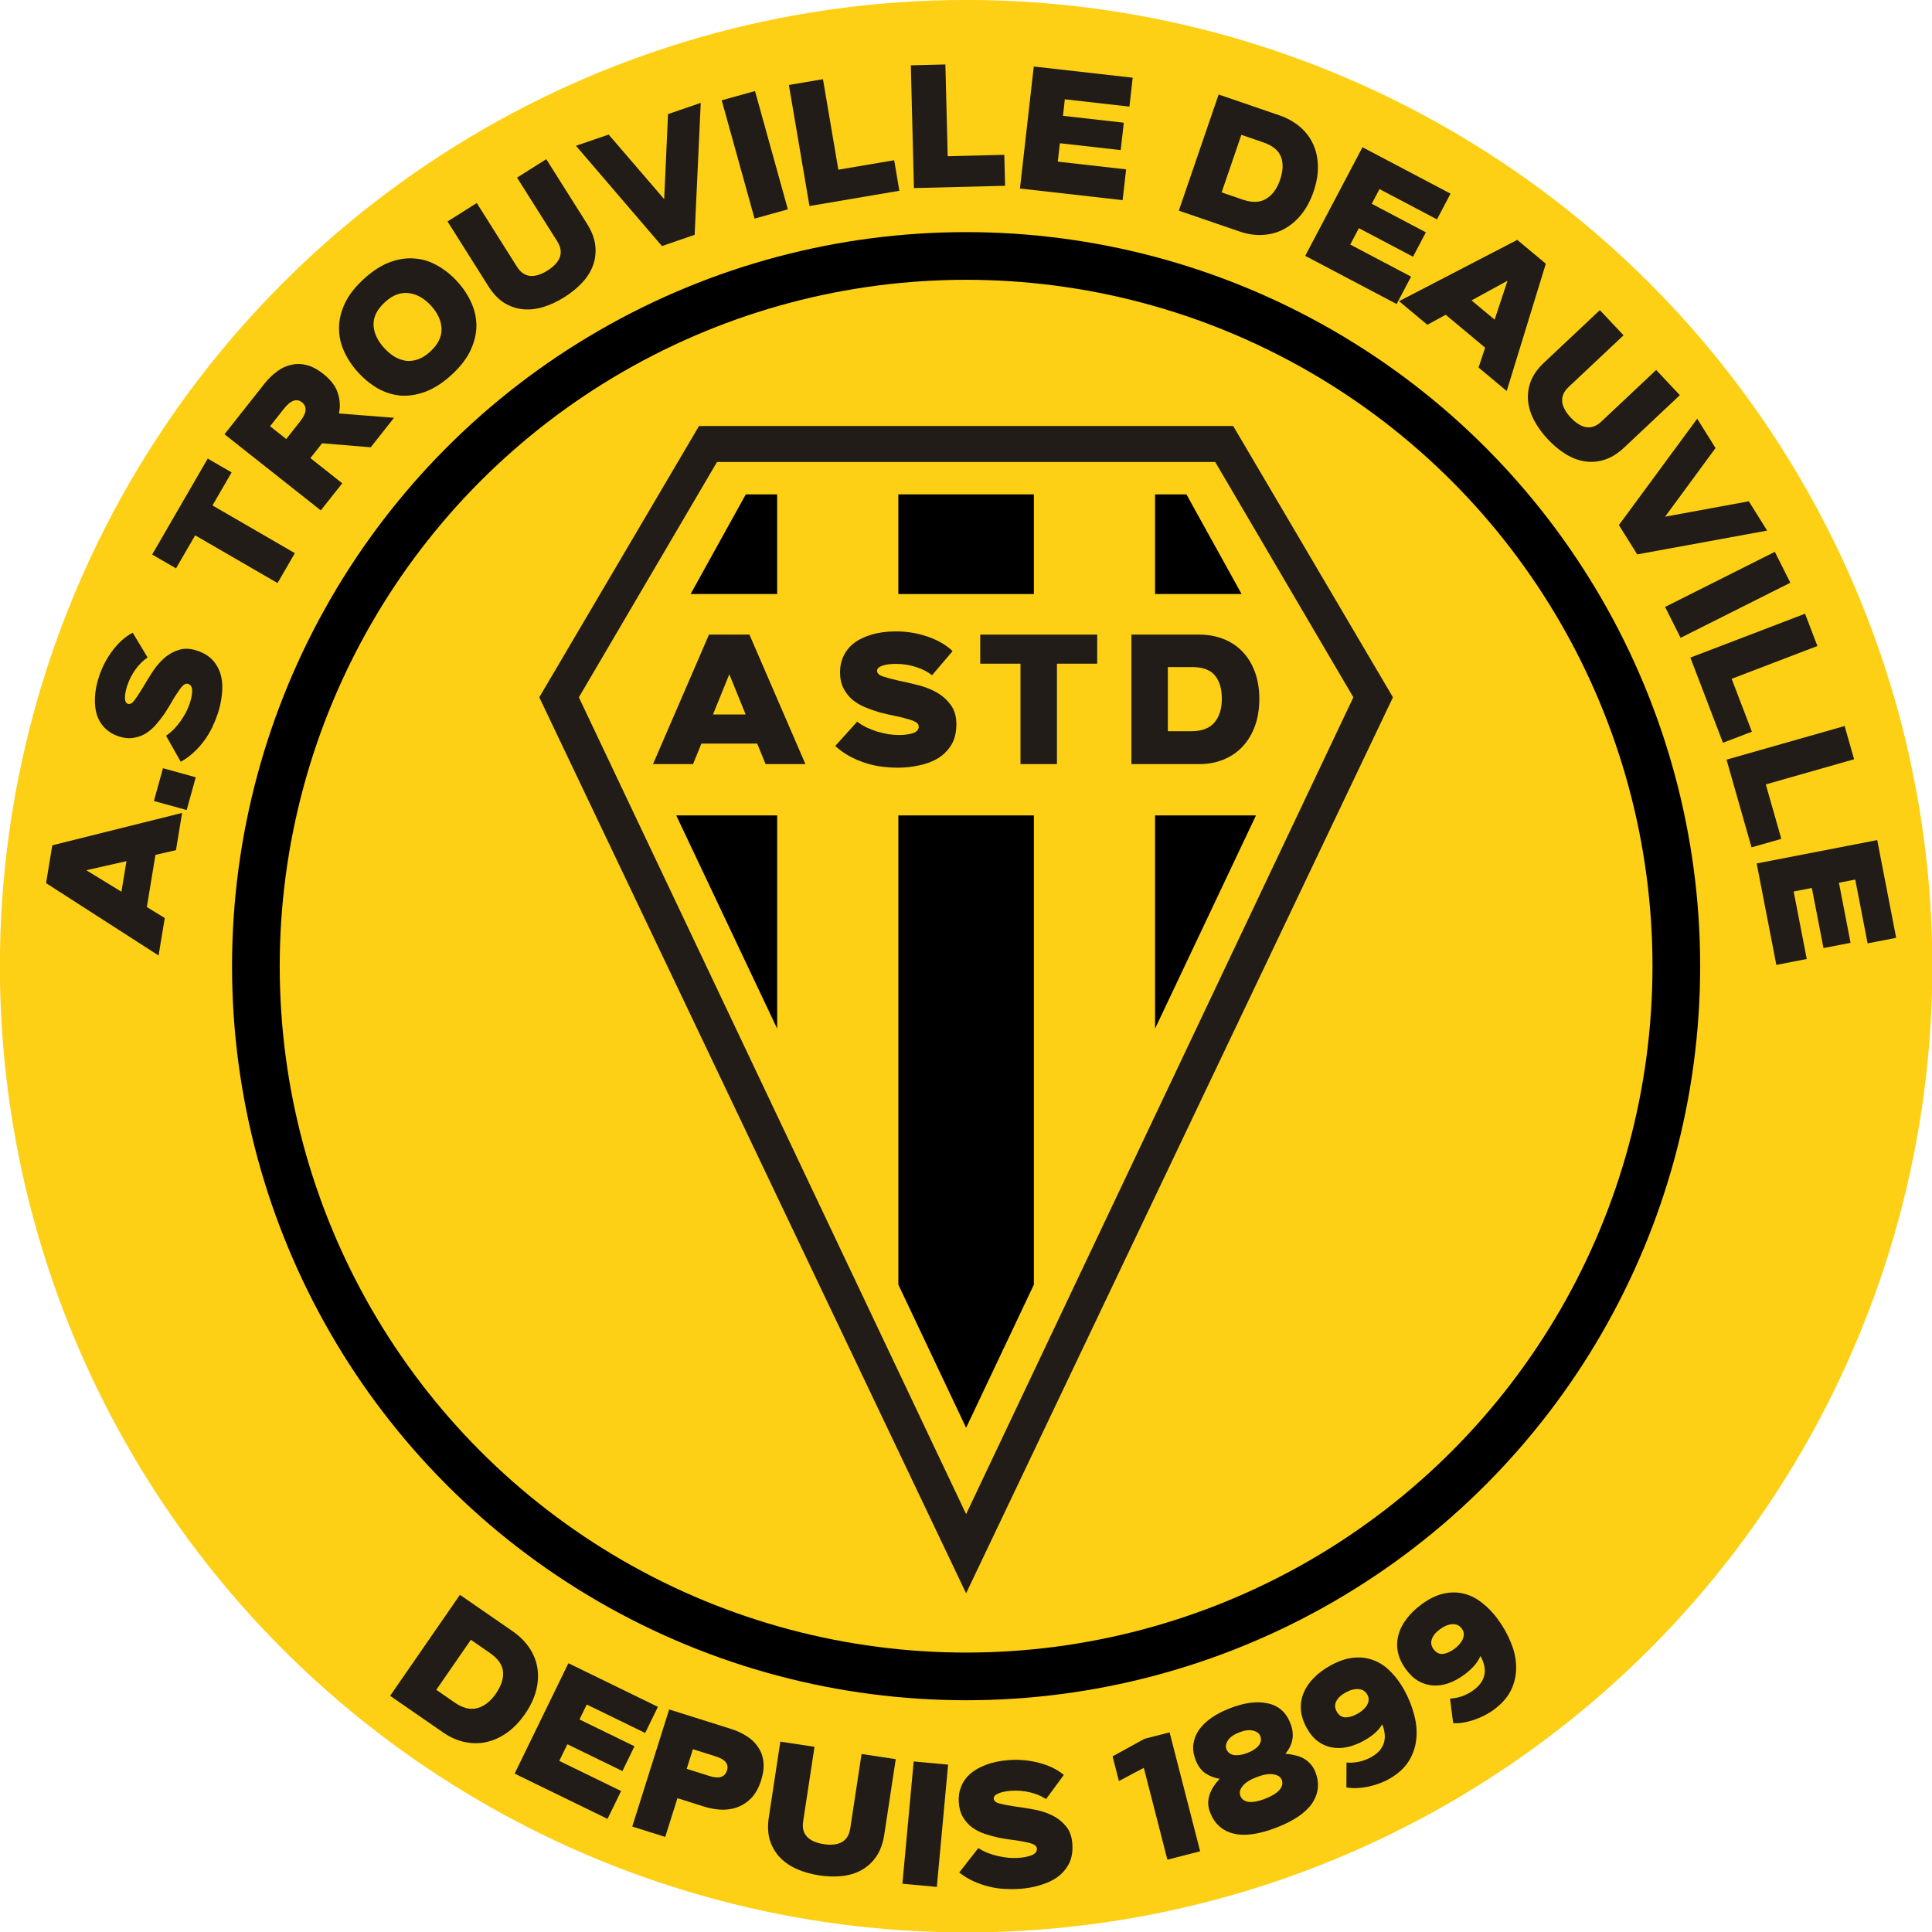 <?xml version="1.0" encoding="UTF-8" standalone="no"?>
<!-- Created with Inkscape (http://www.inkscape.org/) -->

<svg
   width="211.667mm"
   height="211.667mm"
   viewBox="0 0 211.667 211.667"
   version="1.1"
   id="svg5"
   xml:space="preserve"
   inkscape:version="1.2 (dc2aeda, 2022-05-15)"
   sodipodi:docname="Logo AS Deauville-Trouville.svg.2022_09_19_23_49_22.0.svg"
   xmlns:inkscape="http://www.inkscape.org/namespaces/inkscape"
   xmlns:sodipodi="http://sodipodi.sourceforge.net/DTD/sodipodi-0.dtd"
   xmlns="http://www.w3.org/2000/svg"
   xmlns:svg="http://www.w3.org/2000/svg"><sodipodi:namedview
     id="namedview7"
     pagecolor="#ffffff"
     bordercolor="#666666"
     borderopacity="1.0"
     inkscape:showpageshadow="2"
     inkscape:pageopacity="0.0"
     inkscape:pagecheckerboard="0"
     inkscape:deskcolor="#d1d1d1"
     inkscape:document-units="mm"
     showgrid="false"
     inkscape:zoom="0.36370711"
     inkscape:cx="115.47753"
     inkscape:cy="567.76454"
     inkscape:window-width="1920"
     inkscape:window-height="893"
     inkscape:window-x="0"
     inkscape:window-y="25"
     inkscape:window-maximized="0"
     inkscape:current-layer="layer1"
     showguides="false" /><defs
     id="defs2"><rect
       x="49.49"
       y="-144.347"
       width="903.199"
       height="252.951"
       id="rect573" /><rect
       x="100.699"
       y="252.263"
       width="234.048"
       height="64.269"
       id="rect4407" /><rect
       x="100.699"
       y="252.263"
       width="234.048"
       height="64.269"
       id="rect4415" /><rect
       x="100.699"
       y="252.263"
       width="234.048"
       height="64.269"
       id="rect4471" /><rect
       x="49.49"
       y="-144.347"
       width="903.199"
       height="252.951"
       id="rect524" /><rect
       x="49.49"
       y="-144.347"
       width="903.199"
       height="252.951"
       id="rect530" /><rect
       x="49.49"
       y="-144.347"
       width="2552.944"
       height="320.092"
       id="rect559" /></defs><g
     inkscape:label="Calque 1"
     inkscape:groupmode="layer"
     id="layer1"
     transform="translate(71.082,17.462)"><g
       id="g9463"
       transform="matrix(0.745,0,0,0.745,-18.138,-4.456)"
       style="stroke-width:1.343"><circle
         style="fill:#fdd015;fill-opacity:1;stroke:none;stroke-width:0.067;stroke-linecap:round;stroke-linejoin:round"
         id="circle1369"
         cx="71.008"
         cy="124.628"
         r="142.09" /><circle
         style="fill:#000000;stroke:none;stroke-width:0.067;stroke-linecap:round;stroke-linejoin:round"
         id="circle615"
         cx="71.008"
         cy="124.628"
         r="107.95" /><circle
         style="fill:#fdd015;fill-opacity:1;stroke:none;stroke-width:0.067;stroke-linecap:round;stroke-linejoin:round"
         id="path613"
         cx="71.008"
         cy="124.628"
         r="100.939" /></g><g
       id="g9498"
       transform="matrix(0.745,0,0,0.745,-18.138,-4.456)"
       style="stroke-width:1.343"><g
         id="g2182"
         style="fill:#211c17;fill-opacity:1;stroke-width:1.343"><path
           d="m 4.318,222.427 q 1.531,1.058 2.464,2.446 0.932,1.387 1.183,2.979 0.251,1.592 -0.194,3.31 -0.445,1.719 -1.629,3.433 -1.185,1.714 -2.651,2.761 -1.45,1.024 -3.044,1.375 -1.555,0.344 -3.198,-0.015 -1.62,-0.343 -3.174,-1.417 l -7.77,-5.37 10.267,-14.855 z m -11.226,8.62 2.697,1.864 q 1.783,1.232 3.307,0.834 1.563,-0.405 2.764,-2.142 1.185,-1.714 1.048,-3.227 -0.137,-1.513 -1.942,-2.76 l -2.788,-1.927 z"
           style="font-weight:bold;font-size:27.781px;line-height:1.25;font-family:Manche;-inkscape-font-specification:'Manche Bold';letter-spacing:1.323px;white-space:pre;fill:#211c17;fill-opacity:1;stroke-width:0.269"
           id="path687" /><path
           d="m 12.372,239.05 -1.192,2.448 9.091,4.429 -1.996,4.096 -13.661,-6.656 7.909,-16.234 13.162,6.413 -1.874,3.846 -8.591,-4.186 -1.071,2.198 8.092,3.942 -1.777,3.646 z"
           style="font-weight:bold;font-size:27.781px;line-height:1.25;font-family:Manche;-inkscape-font-specification:'Manche Bold';letter-spacing:1.323px;white-space:pre;fill:#211c17;fill-opacity:1;stroke-width:0.269"
           id="path689" /><path
           d="m 36.431,236.793 q 1.325,0.418 2.337,1.086 1.047,0.651 1.652,1.598 0.639,0.93 0.782,2.14 0.143,1.21 -0.333,2.72 -0.543,1.722 -1.52,2.696 -0.969,0.947 -2.14,1.335 -1.136,0.37 -2.394,0.294 -1.223,-0.094 -2.309,-0.437 l -3.948,-1.244 -1.796,5.697 -4.849,-1.528 5.429,-17.222 z m -6.511,5.871 3.392,1.069 q 2.067,0.651 2.534,-0.832 0.443,-1.404 -1.651,-2.064 l -3.365,-1.061 z"
           style="font-weight:bold;font-size:27.781px;line-height:1.25;font-family:Manche;-inkscape-font-specification:'Manche Bold';letter-spacing:1.323px;white-space:pre;fill:#211c17;fill-opacity:1;stroke-width:0.269"
           id="path691" /><path
           d="m 43.687,238.663 5.026,0.764 -1.671,10.986 q -0.213,1.401 0.585,2.253 0.802,0.824 2.45,1.075 1.648,0.251 2.659,-0.298 1.015,-0.576 1.232,-2.004 l 1.666,-10.959 5.026,0.764 -1.687,11.096 q -0.292,1.923 -1.16,3.196 -0.868,1.273 -2.159,2.004 -1.26,0.708 -2.86,0.886 -1.601,0.178 -3.386,-0.093 -1.758,-0.267 -3.261,-0.917 -1.475,-0.646 -2.495,-1.7 -1.02,-1.054 -1.498,-2.532 -0.45,-1.474 -0.158,-3.396 z"
           style="font-weight:bold;font-size:27.781px;line-height:1.25;font-family:Manche;-inkscape-font-specification:'Manche Bold';letter-spacing:1.323px;white-space:pre;fill:#211c17;fill-opacity:1;stroke-width:0.269"
           id="path693" /><path
           d="m 66.702,260.028 -5.062,-0.467 1.659,-17.981 5.062,0.467 z"
           style="font-weight:bold;font-size:27.781px;line-height:1.25;font-family:Manche;-inkscape-font-specification:'Manche Bold';letter-spacing:1.323px;white-space:pre;fill:#211c17;fill-opacity:1;stroke-width:0.269"
           id="path695" /><path
           d="m 78.944,260.308 q -1.081,0.077 -2.227,0.02 -1.146,-0.057 -2.308,-0.337 -1.162,-0.279 -2.284,-0.784 -1.122,-0.505 -2.126,-1.296 l 2.807,-3.598 q 0.614,0.402 1.36,0.711 0.744,0.281 1.538,0.475 0.792,0.166 1.578,0.249 0.784,0.055 1.477,0.006 1.108,-0.079 1.894,-0.386 0.812,-0.336 0.766,-0.974 -0.03,-0.416 -0.519,-0.631 -0.489,-0.216 -1.279,-0.354 -0.764,-0.168 -1.775,-0.291 -0.984,-0.125 -2.057,-0.327 -1.047,-0.232 -2.074,-0.576 -1,-0.346 -1.821,-0.928 -0.796,-0.612 -1.332,-1.492 -0.536,-0.881 -0.629,-2.183 -0.089,-1.247 0.337,-2.308 0.424,-1.089 1.34,-1.906 0.944,-0.819 2.355,-1.338 1.437,-0.548 3.349,-0.685 2.272,-0.162 4.43,0.408 2.185,0.568 3.636,1.774 l -2.615,3.557 q -1.023,-0.679 -2.383,-1 -1.36,-0.321 -2.773,-0.22 -1.108,0.079 -1.839,0.382 -0.73,0.303 -0.697,0.774 0.036,0.499 0.859,0.719 0.851,0.218 2.09,0.408 1.237,0.162 2.704,0.42 1.465,0.23 2.731,0.808 1.267,0.578 2.148,1.601 0.907,0.994 1.027,2.684 0.121,1.69 -0.489,2.904 -0.612,1.186 -1.696,1.987 -1.087,0.774 -2.534,1.184 -1.417,0.435 -2.969,0.546 z"
           style="font-weight:bold;font-size:27.781px;line-height:1.25;font-family:Manche;-inkscape-font-specification:'Manche Bold';letter-spacing:1.323px;white-space:pre;fill:#211c17;fill-opacity:1;stroke-width:0.269"
           id="path697" /><path
           d="m 105.426,254.789 -4.817,1.237 -3.468,-13.508 -3.66,1.943 -0.933,-3.633 4.7,-2.583 3.686,-0.946 z"
           style="font-weight:bold;font-size:27.781px;line-height:1.25;font-family:Manche;-inkscape-font-specification:'Manche Bold';letter-spacing:1.323px;white-space:pre;fill:#211c17;fill-opacity:1;stroke-width:0.269"
           id="path699" /><path
           d="m 116.594,251.324 q -3.864,1.485 -6.311,0.849 -2.447,-0.637 -3.394,-3.1 -0.289,-0.752 -0.285,-1.438 0.03,-0.696 0.265,-1.322 0.235,-0.626 0.599,-1.153 0.379,-0.562 0.824,-1.031 -1.143,-0.186 -2.094,-0.802 -0.935,-0.652 -1.444,-1.975 -0.469,-1.219 -0.325,-2.316 0.16,-1.133 0.828,-2.104 0.694,-0.981 1.845,-1.781 1.177,-0.81 2.733,-1.408 3.241,-1.246 5.597,-0.693 2.346,0.527 3.273,2.939 0.508,1.322 0.261,2.459 -0.232,1.101 -1.018,1.998 0.67,0.04 1.328,0.204 0.674,0.128 1.268,0.435 0.594,0.307 1.057,0.814 0.489,0.497 0.778,1.249 0.947,2.463 -0.495,4.595 -1.426,2.096 -5.29,3.581 z m -4.227,-10.995 q 1.141,-0.439 1.666,-1.087 0.515,-0.674 0.246,-1.374 -0.239,-0.622 -1.057,-0.814 -0.802,-0.228 -2.021,0.241 -1.245,0.479 -1.688,1.185 -0.453,0.68 -0.214,1.302 0.269,0.7 1.103,0.856 0.85,0.12 1.965,-0.309 z m 2.592,6.742 q 1.478,-0.568 2.122,-1.292 0.634,-0.75 0.355,-1.476 -0.259,-0.674 -1.242,-0.832 -0.983,-0.158 -2.461,0.41 -1.478,0.568 -2.077,1.334 -0.583,0.73 -0.313,1.43 0.279,0.726 1.201,0.878 0.937,0.116 2.416,-0.452 z"
           style="font-weight:bold;font-size:27.781px;line-height:1.25;font-family:Manche;-inkscape-font-specification:'Manche Bold';letter-spacing:1.323px;white-space:pre;fill:#211c17;fill-opacity:1;stroke-width:0.269"
           id="path701" /><path
           d="m 124.571,227.476 q 1.825,-1.006 3.423,-1.157 1.598,-0.151 2.975,0.39 1.364,0.517 2.48,1.678 1.127,1.123 1.985,2.68 1.006,1.825 1.48,3.72 0.499,1.882 0.282,3.619 -0.192,1.724 -1.163,3.242 -0.984,1.494 -2.906,2.554 -0.681,0.376 -1.478,0.656 -0.797,0.281 -1.623,0.451 -0.802,0.157 -1.609,0.189 -0.783,0.019 -1.484,-0.102 l 0.015,-3.656 q 0.836,0.078 1.811,-0.11 0.961,-0.213 1.764,-0.655 0.876,-0.483 1.35,-1.062 0.461,-0.603 0.622,-1.231 0.148,-0.653 0.047,-1.295 -0.076,-0.656 -0.349,-1.267 -0.754,1.336 -2.701,2.409 -1.241,0.684 -2.461,0.945 -1.196,0.247 -2.299,0.03 -1.103,-0.217 -2.026,-0.913 -0.923,-0.696 -1.607,-1.937 -0.765,-1.387 -0.855,-2.701 -0.09,-1.314 0.41,-2.478 0.487,-1.188 1.491,-2.186 1.015,-1.036 2.426,-1.814 z m 3.979,7.101 q 0.365,-0.201 0.714,-0.489 0.373,-0.301 0.62,-0.659 0.258,-0.396 0.316,-0.808 0.058,-0.413 -0.183,-0.851 -0.429,-0.779 -1.314,-0.83 -0.861,-0.065 -1.882,0.499 -1.022,0.563 -1.378,1.299 -0.369,0.711 0.06,1.49 0.469,0.852 1.303,0.868 0.82,-0.008 1.745,-0.518 z"
           style="font-weight:bold;font-size:27.781px;line-height:1.25;font-family:Manche;-inkscape-font-specification:'Manche Bold';letter-spacing:1.323px;white-space:pre;fill:#211c17;fill-opacity:1;stroke-width:0.269"
           id="path703" /><path
           d="m 137.946,218.5 q 1.677,-1.236 3.242,-1.595 1.564,-0.359 3.001,-0.003 1.42,0.334 2.678,1.339 1.264,0.966 2.319,2.398 1.236,1.677 1.954,3.495 0.741,1.801 0.754,3.551 0.035,1.734 -0.728,3.367 -0.78,1.61 -2.547,2.913 -0.626,0.462 -1.379,0.844 -0.753,0.383 -1.55,0.659 -0.775,0.26 -1.57,0.398 -0.773,0.121 -1.484,0.093 l -0.464,-3.627 q 0.839,-0.032 1.781,-0.346 0.925,-0.337 1.663,-0.881 0.805,-0.593 1.199,-1.229 0.378,-0.658 0.455,-1.302 0.061,-0.666 -0.123,-1.29 -0.161,-0.64 -0.512,-1.21 -0.573,1.423 -2.362,2.742 -1.141,0.841 -2.316,1.259 -1.154,0.402 -2.275,0.331 -1.122,-0.07 -2.128,-0.64 -1.007,-0.57 -1.847,-1.71 -0.939,-1.275 -1.201,-2.566 -0.261,-1.291 0.082,-2.511 0.327,-1.242 1.192,-2.363 0.871,-1.16 2.168,-2.116 z m 4.874,6.52 q 0.335,-0.247 0.644,-0.578 0.331,-0.347 0.528,-0.735 0.204,-0.426 0.207,-0.843 0.003,-0.417 -0.293,-0.819 -0.527,-0.716 -1.411,-0.651 -0.862,0.048 -1.801,0.741 -0.939,0.692 -1.196,1.468 -0.273,0.753 0.254,1.469 0.577,0.783 1.406,0.69 0.812,-0.115 1.662,-0.742 z"
           style="font-weight:bold;font-size:27.781px;line-height:1.25;font-family:Manche;-inkscape-font-specification:'Manche Bold';letter-spacing:1.323px;white-space:pre;fill:#211c17;fill-opacity:1;stroke-width:0.269"
           id="path705" /></g><g
         id="g2170"
         style="fill:#211c17;fill-opacity:1;stroke-width:1.343"><path
           d="m -47.746,123.056 -16.546,-10.642 0.918,-5.564 19.088,-4.762 -0.905,5.482 -3.013,0.685 -1.266,7.675 2.633,1.617 z m -5.464,-9.377 0.742,-4.495 -5.908,1.334 z"
           style="font-weight:bold;font-size:27.781px;line-height:1.25;font-family:Manche;-inkscape-font-specification:'Manche Bold';letter-spacing:-0.529px;white-space:pre;fill:#211c17;fill-opacity:1;stroke:none;stroke-width:0.269"
           id="path2222" /><path
           d="m -39.046,87.506 q -0.331,0.989 -0.806,1.986 -0.475,0.997 -1.153,1.926 -0.678,0.929 -1.542,1.74 -0.864,0.811 -1.939,1.409 l -2.159,-3.826 q 0.584,-0.397 1.135,-0.945 0.525,-0.557 0.991,-1.191 0.441,-0.642 0.805,-1.31 0.339,-0.676 0.552,-1.31 0.34,-1.014 0.358,-1.826 0.001,-0.846 -0.582,-1.041 -0.38,-0.127 -0.753,0.227 -0.373,0.355 -0.788,1.005 -0.432,0.617 -0.916,1.47 -0.475,0.828 -1.051,1.707 -0.593,0.845 -1.279,1.63 -0.678,0.76 -1.499,1.275 -0.838,0.481 -1.819,0.631 -0.981,0.151 -2.173,-0.249 -1.141,-0.382 -1.926,-1.153 -0.811,-0.779 -1.198,-1.896 -0.379,-1.142 -0.317,-2.588 0.045,-1.48 0.631,-3.229 0.697,-2.079 2.001,-3.785 1.313,-1.732 2.921,-2.575 l 2.193,3.64 q -0.982,0.658 -1.77,1.748 -0.788,1.09 -1.221,2.383 -0.34,1.014 -0.341,1.775 -0.001,0.761 0.43,0.906 0.456,0.153 0.956,-0.497 0.508,-0.676 1.136,-1.706 0.602,-1.039 1.373,-2.247 0.746,-1.217 1.728,-2.128 0.982,-0.912 2.218,-1.316 1.218,-0.438 2.765,0.08 1.547,0.518 2.399,1.509 0.827,0.982 1.138,2.243 0.286,1.252 0.114,2.689 -0.137,1.42 -0.613,2.84 z"
           style="font-weight:bold;font-size:27.781px;line-height:1.25;font-family:Manche;-inkscape-font-specification:'Manche Bold';letter-spacing:-0.529px;white-space:pre;fill:#211c17;fill-opacity:1;stroke:none;stroke-width:0.269"
           id="path2226" /><path
           d="m -30.251,68.287 -12.116,-7.018 -2.813,4.856 -3.51,-2.033 8.174,-14.111 3.51,2.033 -2.813,4.856 12.116,7.018 z"
           style="font-weight:bold;font-size:27.781px;line-height:1.25;font-family:Manche;-inkscape-font-specification:'Manche Bold';letter-spacing:-0.529px;white-space:pre;fill:#211c17;fill-opacity:1;stroke:none;stroke-width:0.269"
           id="path2228" /><path
           d="m -13.121,43.982 -3.428,4.337 -7.149,-0.588 -1.723,2.179 4.686,3.704 -3.153,3.988 -14.166,-11.199 5.858,-7.41 q 0.861,-1.09 1.864,-1.82 0.981,-0.748 2.081,-0.975 1.096,-0.267 2.278,0.03 1.182,0.297 2.424,1.279 1.722,1.361 2.177,2.89 0.473,1.507 0.147,2.95 z m -18.229,1.243 2.376,1.878 2.033,-2.572 q 1.482,-1.874 0.261,-2.839 -0.567,-0.448 -1.212,-0.214 -0.667,0.216 -1.442,1.197 z"
           style="font-weight:bold;font-size:27.781px;line-height:1.25;font-family:Manche;-inkscape-font-specification:'Manche Bold';letter-spacing:-0.529px;white-space:pre;fill:#211c17;fill-opacity:1;stroke:none;stroke-width:0.269"
           id="path2230" /><path
           d="m -18.448,37.256 q -1.324,-1.462 -2.065,-3.152 -0.742,-1.689 -0.693,-3.457 0.03,-1.788 0.907,-3.593 0.877,-1.805 2.792,-3.539 1.916,-1.734 3.799,-2.427 1.883,-0.693 3.645,-0.526 1.764,0.127 3.35,1.052 1.607,0.906 2.931,2.369 1.324,1.462 2.065,3.152 0.742,1.689 0.712,3.478 -0.049,1.768 -0.926,3.573 -0.877,1.805 -2.792,3.539 -1.916,1.734 -3.799,2.427 -1.883,0.693 -3.647,0.566 -1.762,-0.167 -3.369,-1.073 -1.586,-0.925 -2.91,-2.387 z m 3.856,-3.564 q 0.746,0.824 1.567,1.317 0.842,0.475 1.701,0.596 0.861,0.082 1.742,-0.228 0.881,-0.31 1.746,-1.093 1.73,-1.566 1.701,-3.338 -0.03,-1.772 -1.521,-3.42 -1.491,-1.648 -3.27,-1.874 -1.797,-0.247 -3.507,1.3 -1.73,1.566 -1.701,3.338 0.05,1.753 1.542,3.401 z"
           style="font-weight:bold;font-size:27.781px;line-height:1.25;font-family:Manche;-inkscape-font-specification:'Manche Bold';letter-spacing:-0.529px;white-space:pre;fill:#211c17;fill-opacity:1;stroke:none;stroke-width:0.269"
           id="path2232" /><path
           d="m -5.252,15.11 4.3,-2.712 5.929,9.399 q 0.756,1.198 1.917,1.32 1.146,0.098 2.556,-0.791 1.41,-0.889 1.815,-1.966 0.39,-1.1 -0.381,-2.322 L 4.969,8.663 9.269,5.951 15.257,15.443 q 1.038,1.645 1.215,3.175 0.177,1.531 -0.321,2.928 -0.489,1.36 -1.583,2.542 -1.094,1.182 -2.621,2.146 -1.504,0.949 -3.065,1.441 Q 7.344,28.154 5.883,28.024 4.421,27.895 3.093,27.091 1.788,26.271 0.75,24.627 Z"
           style="font-weight:bold;font-size:27.781px;line-height:1.25;font-family:Manche;-inkscape-font-specification:'Manche Bold';letter-spacing:-0.529px;white-space:pre;fill:#211c17;fill-opacity:1;stroke:none;stroke-width:0.269"
           id="path2234" /><path
           d="M 26.607,11.828 27.174,-0.677 31.983,-2.332 31.087,17.073 26.279,18.728 13.635,3.983 18.443,2.328 Z"
           style="font-weight:bold;font-size:27.781px;line-height:1.25;font-family:Manche;-inkscape-font-specification:'Manche Bold';letter-spacing:-0.529px;white-space:pre;fill:#211c17;fill-opacity:1;stroke:none;stroke-width:0.269"
           id="path2236" /><path
           d="M 44.797,13.33 39.899,14.69 35.066,-2.709 39.964,-4.069 Z"
           style="font-weight:bold;font-size:27.781px;line-height:1.25;font-family:Manche;-inkscape-font-specification:'Manche Bold';letter-spacing:-0.529px;white-space:pre;fill:#211c17;fill-opacity:1;stroke:none;stroke-width:0.269"
           id="path2238" /><path
           id="path2240"
           style="font-weight:bold;font-size:27.781px;line-height:1.25;font-family:Manche;-inkscape-font-specification:'Manche Bold';letter-spacing:-0.529px;white-space:pre;fill:#211c17;fill-opacity:1;stroke:none;stroke-width:0.269"
           d="M 49.96,-5.812 44.947,-4.961 47.972,12.842 61.193,10.596 60.43,6.104 52.221,7.499 Z" /><path
           d="m 84.798,3.605 -0.307,2.705 10.048,1.139 -0.513,4.527 -15.1,-1.711 2.033,-17.943 14.548,1.648 -0.482,4.251 -9.496,-1.076 -0.275,2.429 8.944,1.013 -0.457,4.03 z"
           style="font-weight:bold;font-size:27.781px;line-height:1.25;font-family:Manche;-inkscape-font-specification:'Manche Bold';letter-spacing:-0.529px;white-space:pre;fill:#211c17;fill-opacity:1;stroke:none;stroke-width:0.269"
           id="path2244" /><path
           d="m 117.055,-0.506 q 1.761,0.604 3.034,1.687 1.273,1.083 1.946,2.547 0.673,1.464 0.71,3.239 0.037,1.775 -0.638,3.746 -0.676,1.971 -1.804,3.376 -1.119,1.378 -2.558,2.148 -1.403,0.752 -3.082,0.852 -1.653,0.109 -3.44,-0.504 l -8.935,-3.064 5.858,-17.081 z m -8.47,11.34 3.101,1.063 q 2.05,0.703 3.41,-0.094 1.395,-0.814 2.08,-2.811 0.676,-1.971 0.135,-3.39 -0.541,-1.419 -2.617,-2.131 L 111.486,2.371 Z"
           style="font-weight:bold;font-size:27.781px;line-height:1.25;font-family:Manche;-inkscape-font-specification:'Manche Bold';letter-spacing:-0.529px;white-space:pre;fill:#211c17;fill-opacity:1;stroke:none;stroke-width:0.269"
           id="path2246" /><path
           d="m 128.769,16.099 -1.27,2.408 8.946,4.716 -2.125,4.03 -13.443,-7.086 8.421,-15.974 12.951,6.827 -1.995,3.785 -8.454,-4.457 -1.14,2.163 7.962,4.197 -1.891,3.588 z"
           style="font-weight:bold;font-size:27.781px;line-height:1.25;font-family:Manche;-inkscape-font-specification:'Manche Bold';letter-spacing:-0.529px;white-space:pre;fill:#211c17;fill-opacity:1;stroke:none;stroke-width:0.269"
           id="path2248" /><path
           d="m 134.678,26.835 17.381,-9.016 4.201,3.505 -5.751,18.72 -4.139,-3.453 0.964,-2.923 -5.794,-4.835 -2.702,1.472 z m 10.659,-0.115 3.394,2.832 1.897,-5.726 z"
           style="font-weight:bold;font-size:27.781px;line-height:1.25;font-family:Manche;-inkscape-font-specification:'Manche Bold';letter-spacing:-0.529px;white-space:pre;fill:#211c17;fill-opacity:1;stroke:none;stroke-width:0.269"
           id="path2250" /><path
           d="m 164.206,28.148 3.484,3.703 -8.093,7.615 q -1.032,0.971 -0.93,2.134 0.122,1.144 1.265,2.358 1.142,1.214 2.276,1.406 1.154,0.173 2.206,-0.817 l 8.073,-7.596 3.484,3.703 -8.174,7.691 q -1.416,1.333 -2.885,1.799 -1.469,0.466 -2.936,0.245 -1.428,-0.22 -2.798,-1.068 -1.37,-0.847 -2.607,-2.163 -1.218,-1.295 -2,-2.734 -0.763,-1.419 -0.915,-2.878 -0.152,-1.459 0.384,-2.917 0.555,-1.437 1.971,-2.77 z"
           style="font-weight:bold;font-size:27.781px;line-height:1.25;font-family:Manche;-inkscape-font-specification:'Manche Bold';letter-spacing:-0.529px;white-space:pre;fill:#211c17;fill-opacity:1;stroke:none;stroke-width:0.269"
           id="path2252" /><path
           d="m 176.08,76.34 -2.281,-4.544 16.139,-8.101 2.281,4.544 z"
           style="font-weight:bold;font-size:27.781px;line-height:1.25;font-family:Manche;-inkscape-font-specification:'Manche Bold';letter-spacing:-0.529px;white-space:pre;fill:#211c17;fill-opacity:1;stroke:none;stroke-width:0.269"
           id="path2256" /><path
           d="m 195.381,113.127 -2.673,0.518 1.925,9.928 -4.473,0.867 -2.892,-14.919 17.728,-3.437 2.786,14.373 -4.2,0.814 -1.819,-9.382 -2.4,0.465 1.713,8.837 -3.982,0.772 z"
           style="font-weight:bold;font-size:27.781px;line-height:1.25;font-family:Manche;-inkscape-font-specification:'Manche Bold';letter-spacing:-0.529px;white-space:pre;fill:#211c17;fill-opacity:1;stroke:none;stroke-width:0.269"
           id="path2262" /><rect
           style="fill:#211c17;fill-opacity:1;stroke:none;stroke-width:0.269;stroke-linecap:round;stroke-linejoin:round;stroke-dasharray:none"
           id="rect2338"
           width="5"
           height="5"
           x="-19.908"
           y="104.617"
           ry="0"
           rx="0"
           transform="rotate(15.474)" /><path
           id="path2343"
           style="font-weight:bold;font-size:27.781px;line-height:1.25;font-family:Manche;-inkscape-font-specification:'Manche Bold';letter-spacing:-0.529px;white-space:pre;fill:#211c17;fill-opacity:1;stroke:none;stroke-width:0.269"
           d="M 67.962,-7.979 62.88,-7.852 63.334,10.201 76.741,9.863 76.626,5.308 68.302,5.518 Z" /><path
           d="m 173.801,58.525 12.312,-2.265 2.695,4.312 -19.108,3.499 -2.695,-4.312 11.518,-15.641 2.695,4.312 z"
           style="font-weight:bold;font-size:27.781px;line-height:1.25;font-family:Manche;-inkscape-font-specification:'Manche Bold';letter-spacing:-0.529px;white-space:pre;fill:#211c17;fill-opacity:1;stroke:none;stroke-width:0.269"
           id="path2345" /><path
           id="path2347"
           style="font-weight:bold;font-size:27.781px;line-height:1.25;font-family:Manche;-inkscape-font-specification:'Manche Bold';letter-spacing:-0.529px;white-space:pre;fill:#211c17;fill-opacity:1;stroke:none;stroke-width:0.269"
           d="m 196.199,77.543 -1.816,-4.748 -16.866,6.452 4.792,12.526 4.255,-1.628 -2.976,-7.777 z" /><path
           id="path2349"
           style="font-weight:bold;font-size:27.781px;line-height:1.25;font-family:Manche;-inkscape-font-specification:'Manche Bold';letter-spacing:-0.529px;white-space:pre;fill:#211c17;fill-opacity:1;stroke:none;stroke-width:0.269"
           d="m 201.595,94.199 -1.392,-4.89 -17.368,4.946 3.674,12.898 4.382,-1.248 -2.281,-8.008 z" /></g></g><g
       id="g9458"
       transform="matrix(0.745,0,0,0.745,-18.302,-4.456)"
       style="stroke-width:1.343"><g
         id="g9421"
         style="stroke-width:1.343"><path
           style="fill:#211c17;fill-opacity:1;stroke:none;stroke-width:0.355px;stroke-linecap:butt;stroke-linejoin:miter;stroke-opacity:1"
           d="M 31.95,45.19 8.459,85.087 71.228,216.85 133.998,85.087 110.507,45.19 Z"
           id="path1538" /><path
           style="fill:#fdd015;fill-opacity:1;stroke:none;stroke-width:0.355px;stroke-linecap:butt;stroke-linejoin:miter;stroke-opacity:1"
           d="M 34.596,50.482 H 107.861 L 128.177,85.087 71.228,205.208 14.28,85.087 Z"
           id="path8934" /></g><g
         id="g9441"
         style="stroke-width:1.343"><path
           style="fill:#000000;stroke:none;stroke-width:0.355px;stroke-linecap:butt;stroke-linejoin:miter;stroke-opacity:1"
           d="m 99.016,102.455 v 31.353 l 14.841,-31.353 z"
           id="path9433" /><path
           style="fill:#000000;stroke:none;stroke-width:0.355px;stroke-linecap:butt;stroke-linejoin:miter;stroke-opacity:1"
           d="m 61.264,102.455 v 69.002 l 9.965,21.05 9.965,-21.05 v -69.002 z"
           id="path9431" /><path
           style="fill:#000000;stroke:none;stroke-width:0.355px;stroke-linecap:butt;stroke-linejoin:miter;stroke-opacity:1"
           d="m 28.6,102.455 14.841,31.353 v -31.353 z"
           id="path9429" /><path
           style="fill:#000000;stroke:none;stroke-width:0.355px;stroke-linecap:butt;stroke-linejoin:miter;stroke-opacity:1"
           d="M 99.016,55.244 V 69.901 H 111.743 L 103.628,55.244 Z"
           id="path9427" /><path
           style="fill:#000000;stroke:none;stroke-width:0.355px;stroke-linecap:butt;stroke-linejoin:miter;stroke-opacity:1"
           d="M 61.264,55.244 V 69.901 H 81.193 V 55.244 Z"
           id="path9425" /><path
           style="fill:#000000;stroke:none;stroke-width:0.355px;stroke-linecap:butt;stroke-linejoin:miter;stroke-opacity:1"
           d="M 38.829,55.244 30.714,69.901 H 43.441 V 55.244 Z"
           id="path1698" /></g><g
         id="g2094"
         style="fill:#211c17;fill-opacity:1;stroke-width:1.343"><path
           d="m 25.184,94.908 8.233,-19.044 h 5.948 l 8.233,19.044 h -5.86 l -1.231,-3.018 h -8.204 l -1.231,3.018 z m 8.819,-7.295 h 4.805 l -2.403,-5.918 z"
           style="font-weight:bold;font-size:156.091px;line-height:1.25;font-family:Manche;-inkscape-font-specification:'Manche Bold';letter-spacing:19.002px;white-space:pre;fill:#211c17;fill-opacity:1;stroke-width:0.355"
           id="path2077" /><path
           d="m 61.214,95.436 q -1.143,0 -2.344,-0.146 -1.201,-0.146 -2.403,-0.527 -1.201,-0.381 -2.344,-0.996 -1.143,-0.615 -2.139,-1.524 l 3.223,-3.574 q 0.615,0.469 1.377,0.85 0.762,0.352 1.582,0.615 0.82,0.234 1.641,0.381 0.82,0.117 1.553,0.117 1.172,0 2.022,-0.264 0.879,-0.293 0.879,-0.967 0,-0.439 -0.498,-0.703 Q 63.265,88.433 62.445,88.228 61.653,87.994 60.599,87.789 59.573,87.583 58.46,87.29 57.376,86.968 56.321,86.529 55.296,86.089 54.475,85.415 q -0.791,-0.703 -1.289,-1.67 -0.498,-0.967 -0.498,-2.344 0,-1.318 0.527,-2.403 0.527,-1.113 1.553,-1.904 1.055,-0.791 2.578,-1.231 1.553,-0.469 3.574,-0.469 2.403,0 4.629,0.762 2.256,0.762 3.692,2.139 l -3.018,3.545 q -1.025,-0.791 -2.432,-1.231 -1.406,-0.439 -2.901,-0.439 -1.172,0 -1.963,0.264 -0.791,0.264 -0.791,0.762 0,0.527 0.85,0.82 0.879,0.293 2.168,0.586 1.289,0.264 2.813,0.645 1.524,0.352 2.813,1.055 1.289,0.703 2.139,1.846 0.879,1.113 0.879,2.901 0,1.787 -0.732,3.018 -0.732,1.201 -1.934,1.963 -1.201,0.732 -2.754,1.055 -1.524,0.352 -3.164,0.352 z"
           style="font-weight:bold;font-size:156.091px;line-height:1.25;font-family:Manche;-inkscape-font-specification:'Manche Bold';letter-spacing:19.002px;white-space:pre;fill:#211c17;fill-opacity:1;stroke-width:0.355"
           id="path2079" /><path
           d="M 79.225,94.908 V 80.142 h -5.918 v -4.278 h 17.199 v 4.278 H 84.587 V 94.908 Z"
           style="font-weight:bold;font-size:156.091px;line-height:1.25;font-family:Manche;-inkscape-font-specification:'Manche Bold';letter-spacing:19.002px;white-space:pre;fill:#211c17;fill-opacity:1;stroke-width:0.355"
           id="path2081" /><path
           d="m 105.469,75.864 q 1.963,0 3.604,0.645 1.641,0.645 2.813,1.875 1.172,1.231 1.817,2.989 0.645,1.758 0.645,3.955 0,2.197 -0.645,3.985 -0.645,1.758 -1.817,3.018 -1.143,1.231 -2.783,1.904 -1.611,0.674 -3.604,0.674 H 95.537 V 75.864 Z m -4.571,14.21 h 3.457 q 2.285,0 3.369,-1.26 1.113,-1.289 1.113,-3.516 0,-2.197 -1.025,-3.428 -1.025,-1.231 -3.34,-1.231 h -3.574 z"
           style="font-weight:bold;font-size:156.091px;line-height:1.25;font-family:Manche;-inkscape-font-specification:'Manche Bold';letter-spacing:19.002px;white-space:pre;fill:#211c17;fill-opacity:1;stroke-width:0.355"
           id="path2083" /></g></g></g></svg>
